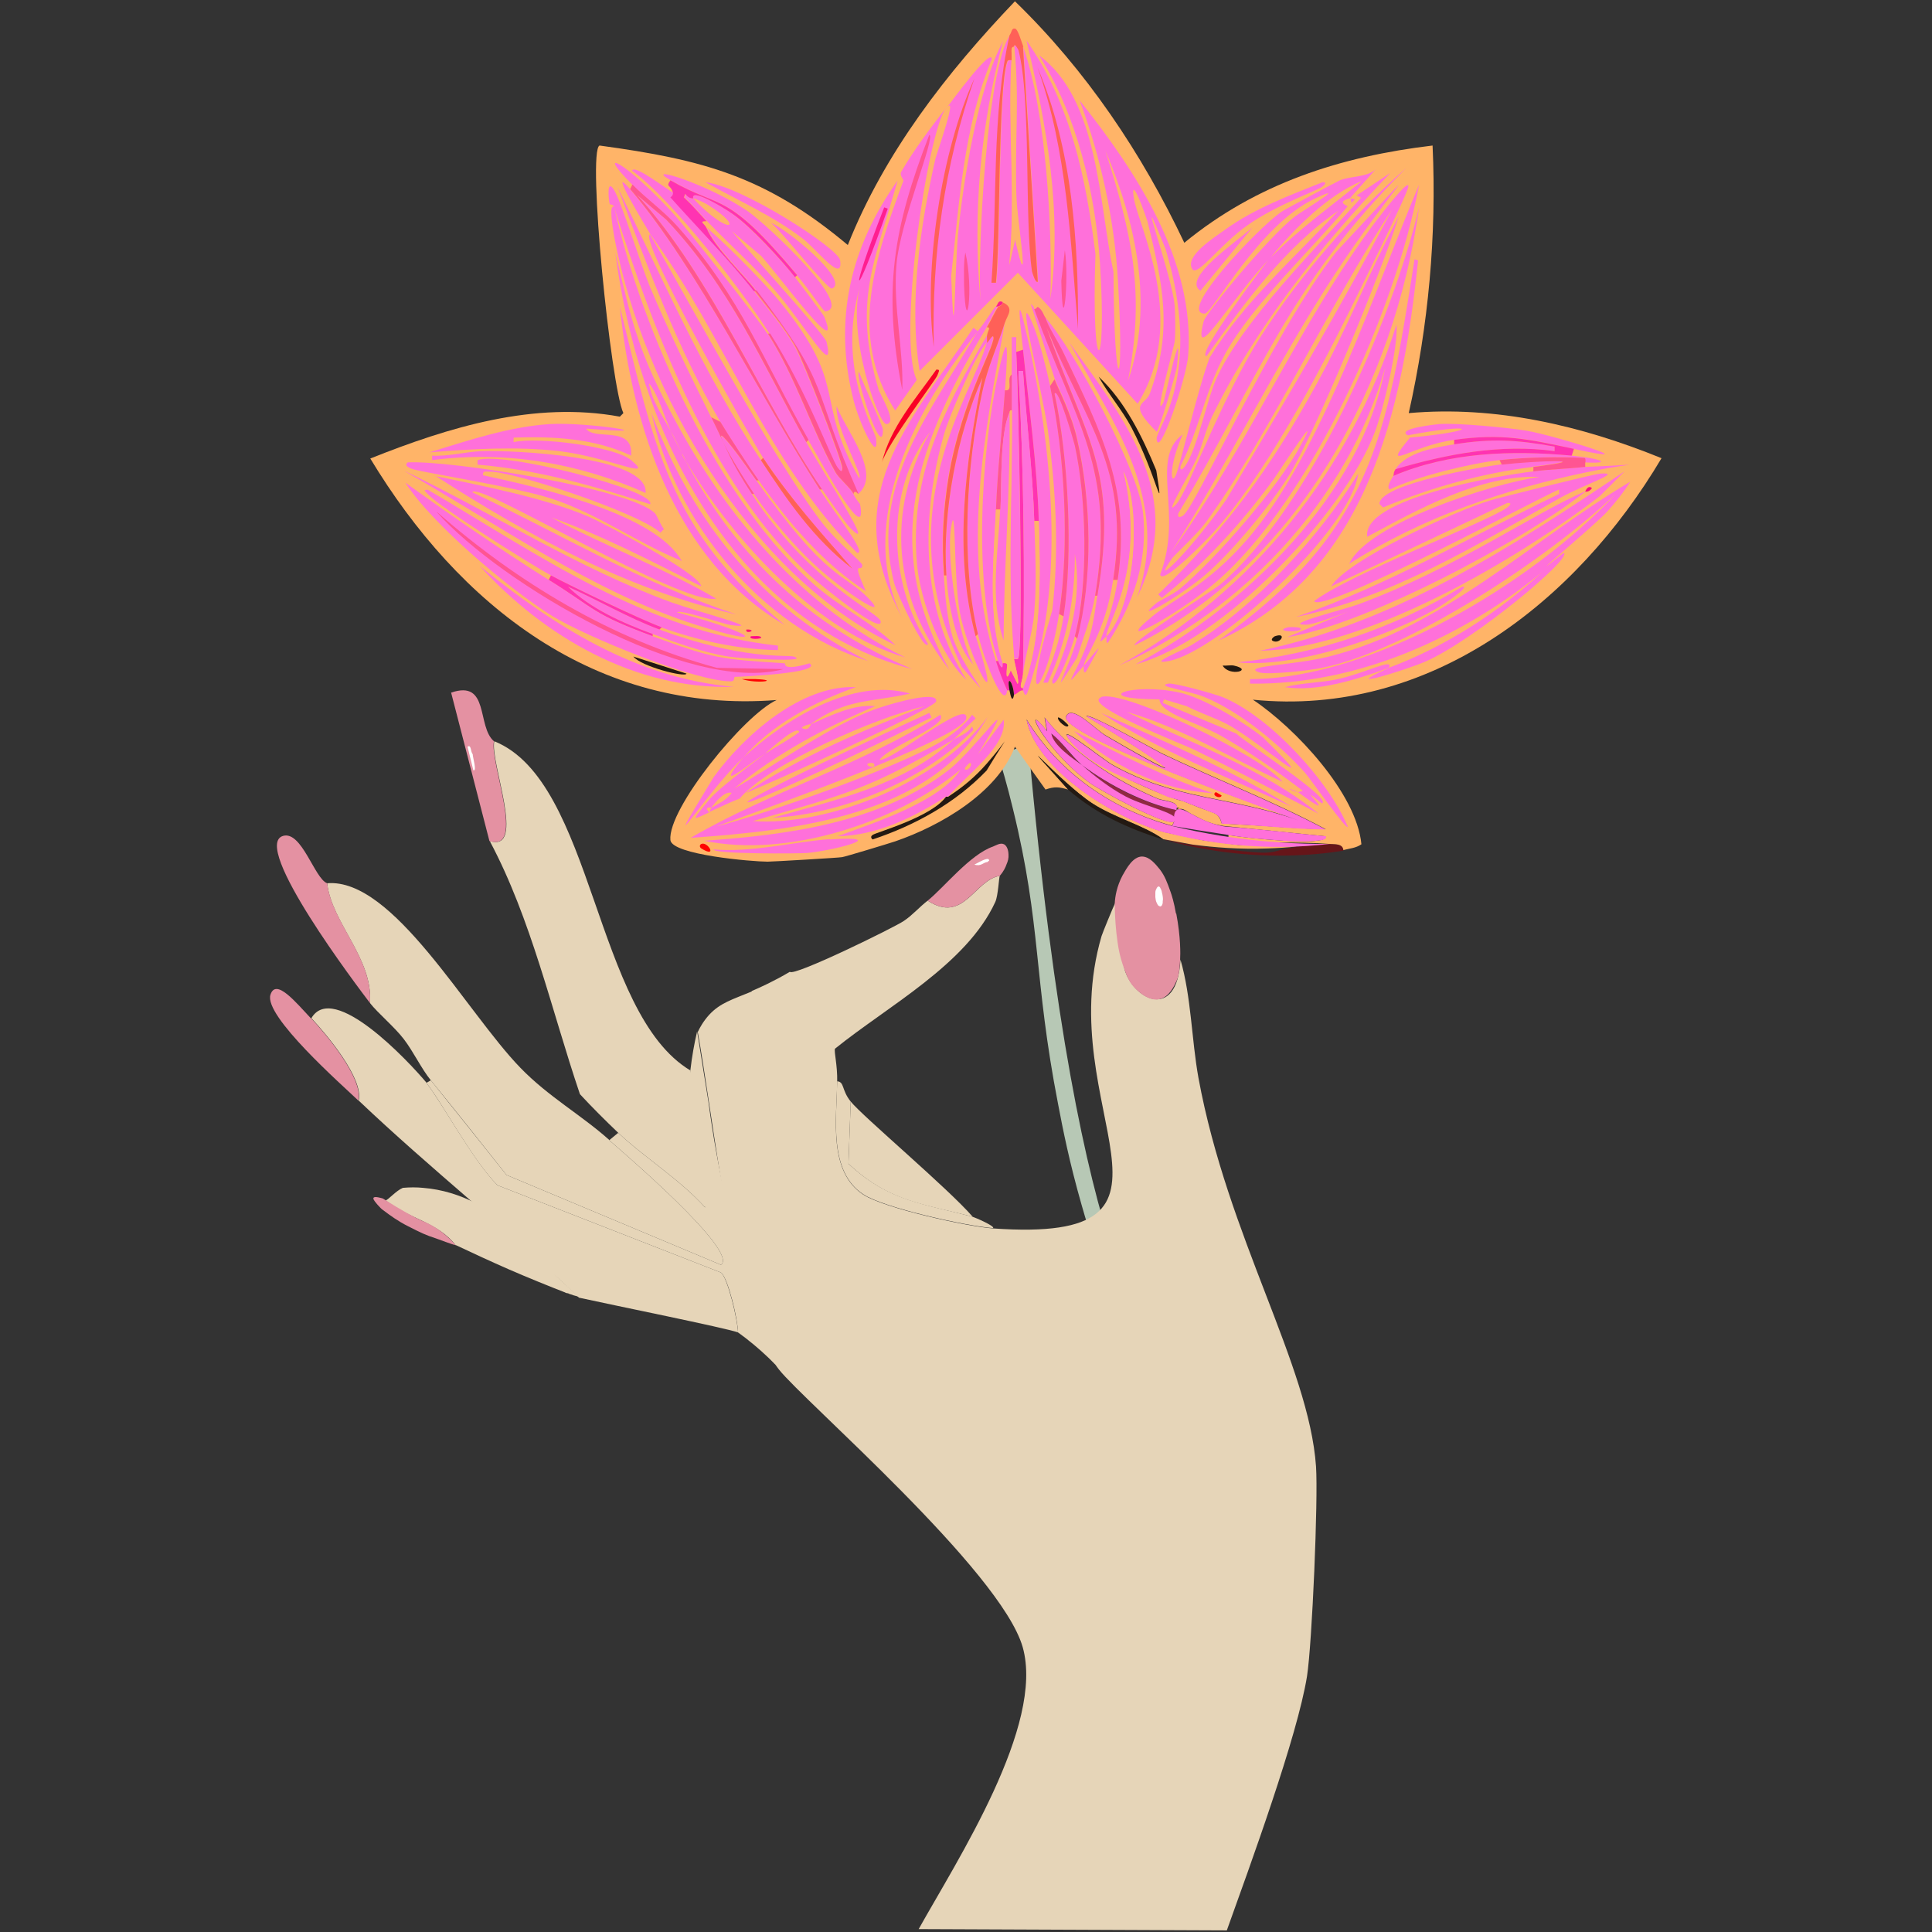 <?xml version="1.0" encoding="UTF-8"?>
<svg id="Layer_1" xmlns="http://www.w3.org/2000/svg" viewBox="0 0 60 60"><rect x="0" y="0" width="60" height="60" fill="#333333" stroke="none"/>
  <defs>
    <style>
      .cls-1 {
        fill: #231912;
      }

      .cls-2 {
        fill: #e6d5b8;
      }

      .cls-3 {
        fill: #ff33b2;
      }

      .cls-4 {
        fill: #ff1e90;
      }

      .cls-5 {
        fill: #fff;
      }

      .cls-6 {
        fill: red;
      }

      .cls-7 {
        fill: #f90025;
      }

      .cls-8 {
        fill: #661519;
      }

      .cls-9 {
        fill: #ff6058;
      }

      .cls-10 {
        fill: #ffb468;
      }

      .cls-11 {
        fill: #ff70da;
      }

      .cls-12 {
        fill: #902941;
      }

      .cls-13 {
        fill: #ff5592;
      }

      .cls-14 {
        fill: #ff1474;
      }

      .cls-15 {
        fill: #ff0889;
      }

      .cls-16 {
        fill: #b7c8b5;
      }

      .cls-17 {
        fill: #e491a2;
      }
    </style>
  </defs>
  <path class="cls-16" d="M31,23.43c.31-.1.63-.2.94-.3.79,8.83,1.81,13.31,2.63,15.78.37,1.11.93,2.48,1.29,4.58.18,1.05.36,2.54.9,5.68,0,0,0,.04,0,.04-.25.03-.49.05-.74.08-.06-.99-.17-2.31-.38-3.84-.2-1.43-.34-2.46-.68-3.8-.47-1.83-.77-2.12-1.37-4.23-.38-1.33-.58-2.34-.73-3.13-.77-3.96-.51-5.53-1.4-9.16-.18-.75-.36-1.35-.47-1.71Z"/>
  <path class="cls-8" d="M41.72,26.42c-.52.08-1.1.14-1.73.15-1.55.03-2.87-.22-3.88-.5.28.06.52.1.69.13.15.03.24.04.37.06.29.05.51.07.65.09,1.29.15,1.44.14,1.62.12.25-.03.21-.06.59-.13.53-.1.97-.13,1.27-.13.14.01.42-.02.42.21Z"/>
  <path class="cls-12" d="M36.54,25.16c-.03.09.01.16-.07.35.25-.23-.9-.45-1.51-.77-.5-.27-.94-.61-1.37-.98.85.63,1.91,1.19,2.94,1.4Z"/>
  <path class="cls-12" d="M33.59,23.76c-.28-.21-.88-.61-.95-.98.35.28.61.69.95.98Z"/>
  <g>
    <path class="cls-10" d="M41.72,26.42c0-.23-.28-.2-.42-.21-1.04-.08-2.12-.02-3.16-.07-.1-.09.06-.13,0-.21.27.06,3.16.39,3.02.04l-3.16-.32c-.11-.02-.23-.04-.36-.08-.18-.06-.34-.13-.46-.2-.1-.05-.18-.09-.23-.12-.13-.08-.19-.13-.28-.13-.07,0-.12.03-.13.02,0,0,.06-.03.1-.07.05-.06.06-.14.05-.21.15.06.28.11.38.15.12.05.24.1.37.14.24.09.3.1.37.17.08.08.11.18.13.25.53.04,1.07.06,1.62.1.54.04,1.08.07,1.61.08-1.63-.87-3.4-1.55-5.08-2.35-.26-.13-2.29-1.27-2.35-1.16,2.57,1.56,3.62,2.36.6.6-.32-.18-1.05-.98-1.23-.6-.26.58,6.67,3.02,7.22,3.23-2.07-.74-3.82-.62-5.78-1.72-.29-.16-1.82-1.4-1.33-.77.53.68,2.59,1.64,3.47,1.89.05.28-.14.2-.14.21.01-.21-.43-.21-.6-.28-1.24-.53-2.68-1.44-3.51-2.52l.07.42c-.84-1.06-.11.56,1.33,1.61.31.23,2.42,1.39,2.63,1.19-.02.05-.05.09-.07.14-1.85-.49-3.52-1.65-4.52-3.3.32,1.59,2.79,3.09,4.31,3.51.4.08.79.17,1.19.25.36.05.71.09,1.07.14.61.02,1.21.03,1.82.05-.29.03-.59.05-.91.06-.86.03-1.63-.03-2.32-.12l-.92-.17c-.59-.43-1.52-.67-2.21-1.12-.99-.65-2.78-2.7-.74-.42-.28-.08-.41-.1-.7,0l-.95-1.33c-.55,1.44-2.32,2.46-3.72,2.94-.21.07-1.56.48-1.65.49-.11.02-2.16.14-2.31.14-.47,0-2.97-.21-3.02-.67-.09-.97,2.29-3.89,3.3-4.35-5.62.44-9.88-2.96-12.62-7.5,2.43-.97,5.09-1.79,7.75-1.3l.11-.11c-.39-.83-1.13-8.15-.74-8.31,3.23.44,5.17.96,7.71,3.09,1.14-2.87,3.07-5.35,5.19-7.57,2.21,2.14,3.95,4.73,5.26,7.5,2.24-1.84,4.85-2.68,7.71-3.02.13,2.79-.13,5.59-.74,8.31,2.7-.24,5.37.39,7.85,1.4-2.65,4.47-7.21,8.05-12.69,7.5,1.32.88,3.22,2.91,3.37,4.49-.17.12-.37.13-.56.18Z"/>
    <g>
      <path class="cls-11" d="M23.63,14.29c.81,1.23,1.65,2.45,2.84,3.37-.99-1.12-1.94-2.19-2.77-3.44-.27-.4-3.92-6.86-3.51-6.94,1.4,2.43,3.85,7.01,5.33,8.94.48.63,1.26,1.24,1.26,1.33,0,.27-.37-.26.11.81-1.34-.87-2.41-2.14-3.33-3.44-.28-.39-.96-1.42-1.19-1.82-1.34-2.29-2.26-4.82-3.19-7.29,1.41,2.87,2.68,5.81,4.45,8.48Z"/>
      <path class="cls-11" d="M43.13,20.74c1.74-.65,3.41-1.72,4.77-2.98-2.48,2.03-5.74,3.52-9.08,3.47v-.14c3.76,0,8.75-2.95,11.36-5.75-2.07,1.97-6.4,4.85-9.12,5.4-.37.08-1.7.23-1.96.14-.57-.2,1.05-.21,2.17-.49,3.56-.89,6.28-3.61,9.36-5.43-.2.32-.45.63-.7.91-.39.44-2.98,2.58-1.37,1.3.33.12-2.78,2.71-4.28,3.37-.54.24-2.86.97-1.16.21Z"/>
      <path class="cls-11" d="M13.5,14.78c1.49.31,3.4.68,4.77,1.26.44.19,3.46,1.77,3.51,2.17-1.51-.76-3.11-1.6-4.66-2.14,1.66.88,3.51,1.58,5.12,2.52-1.09.23-7.44-3.69-7.57-3.3,2.72,1.29,5.32,2.85,8.2,3.79-3.36-.75-6.49-2.46-9.36-4.31Z"/>
      <path class="cls-11" d="M49.68,14.71c.77-.06-.42.3-1.26.77-2.6,1.46-5.19,3.07-8.17,3.68,2.85-.98,5.46-2.52,8.17-3.82v-.14c-.7.3-7.35,3.88-7.61,3.47,1.13-.86,5.39-2.46,6-2.91.12-.09.14-.15,0-.14l-5.47,2.59c.53-.84,3.81-2.32,4.91-2.66.32-.1,3.26-.83,3.44-.84Z"/>
      <path class="cls-11" d="M21.32,14.36c-.05-.09-.09-.19-.14-.28-.02-.03-.22-.46-.35-.7-.23-.48-.35-1.03-.67-1.47.09.55.42,1,.67,1.47.11.25.23.46.35.7,0,.01,0,.05.14.28,1.6,2.99,3.88,5.11,7.01,6.42-5.67-1.5-8.53-7.53-9.22-12.94.53,2.27.75,3.17,1.86,5.22,1.65,3.07,3.98,5.81,7.15,7.36-2.77-.81-5.35-3.65-6.8-6.07Z"/>
      <path class="cls-11" d="M25.18,22.49s-.17.02-.28.11c.21.13.27-.1.28-.11.61-.26,1.32-.63,2-.56-1.56.67-3.08,1.48-4.38,2.56,1.23-.7,3.06-2.01,4.45-2.49.65-.22,1.91-.55,1.82-.21-.2.29-5.19,2.56-5.92,2.84,1.71-1.14,3.66-1.95,5.57-2.7-1.46.34-4.84,1.78-5.75,2.87-.32.12-.63.28-.95.42,0-.03.06-.14.07-.14.23-.13.46-.24.63-.46-.24-.05-.49.29-.63.46-.01.01-.1-.03-.14.04l.07.11c-.47.21-.62.36,0-.39.33-.39,1.29-1.08,1.75-1.44.34-.22.72-.42,1.05-.67-.08-.22-.94.58-1.05.67-.62.4-1.62,1.26-.7.14,1.27-1.17,3.41-2.52,5.19-2-1.24.28-1.95.14-3.09.95Z"/>
      <path class="cls-11" d="M43.37,10.08c.06.68-.41,2.64-.67,3.33-.94,2.52-4.72,6.49-7.43,7.22,3.46-1.83,7.01-5.29,7.75-9.22-1.17,4.11-4.41,7.54-8.27,9.26,4.18-2.31,7.18-6.05,8.62-10.59Z"/>
      <path class="cls-11" d="M43.44,6.72c-.56,1.81-2.56,6.64-3.4,8.03-.56.92-1.81,2.43-2.63,3.12-.84.71-2.34,1.54-1.47.84.07-.05.49-.25.7-.42,1.14-.95,3.06-3.17,3.75-4.45.74-1.37-.66.8-.84,1.05-1,1.37-2.15,2.62-3.47,3.68l-.11-.11c2.18-2.14,3.44-3.85,4.91-6.52.93-1.69,1.66-3.52,2.56-5.22Z"/>
      <path class="cls-11" d="M37.94,25.58s-.02-.15-.11-.24c-.08-.08-.17-.1-.2-.11-.31-.12-.62-.24-.93-.36-.14-.04-.29-.08-.43-.12-.19-.08-.64-.28-1.25-.55-.57-.25-1.34-.61-1.8-1.21-.08-.1-.1-.15-.09-.17.07-.08,1.18.81,1.42.94,1.96,1.1,3.72.98,5.78,1.72-.55-.2-7.48-2.65-7.22-3.23.17-.39.91.41,1.23.6,3.02,1.77,1.97.96-.6-.6.06-.12,2.09,1.03,2.35,1.16,1.68.8,3.45,1.48,5.08,2.35-1.07-.01-2.15-.14-3.23-.18Z"/>
      <path class="cls-11" d="M44.07,5.74c-.71,3.86-3.35,9.8-6.31,12.34-1.17,1.01-3.35,2.19-1.96,1.05.6-.49,1.68-.94,2.91-2.35,2.31-2.64,3.97-7.75,5.36-11.04Z"/>
      <path class="cls-11" d="M19.57,5.88c2.09,2.44,4.05,6.47,5.89,9.33.5.78,1.48,1.99,1.16,1.96-2.81-2.81-4.1-6.72-6.42-9.89-.14-.24-1.38-2.28-.63-1.4Z"/>
      <path class="cls-11" d="M22.09,12.96c.51,1.02.57,1.31,1.26,2.38,1.83,2.82,3.96,3.68,4,3.96.06.44-1.94-1.19-2.21-1.44-3.02-2.76-4.86-7.58-6.07-11.43-.03-.11-.13-.05-.14-.11-.04-.21-.08-.78.14-.42.23.37.85,2.38,1.12,3.02.57,1.36,1.24,2.72,1.89,4.03Z"/>
      <path class="cls-11" d="M30.65,10.15c-2.12,3.52-3.36,6.77-1.16,10.66-1.75-2.21-2-4.94-.6-7.4-1.42,1.81-1.3,4.71-.07,6.59-.11.28-.96-1.55-1.05-1.89-.79-3.05,1.16-5.35,2.59-7.82.25-.3.44-.64.56-.77h.07c-.13.18-.23.44-.35.63Z"/>
      <path class="cls-11" d="M19.08,6.44c.84,3.83,3.27,9.21,6.28,11.78.78.67,1.72,1.11,2.45,1.82-4.51-2.14-7.82-7.88-8.73-12.66-.06-.34-.18-1.07,0-.95Z"/>
      <path class="cls-11" d="M44.07,6.44c-.75,5.46-3.74,11.09-8.83,13.6-.15-.07,2.43-1.7,2.66-1.89,2.77-2.37,5.32-8.13,6.17-11.71Z"/>
      <path class="cls-11" d="M12.66,14.36c1.33-.07,6.91.81,7.68,1.58.06.06.18.38.28.49l-.11.11c-.73-.64-4.68-1.94-5.33-1.89-.1,0-.19-.04-.18.11,1.71.37,5.34,1.18,6.17,2.66-1.38-.56-2.6-1.46-4.03-1.93-1.13-.37-3.97-.81-4.28-.91-.08-.02-.33-.1-.21-.21Z"/>
      <path class="cls-11" d="M34.36,19.76c.88-.91,1.11-3.94.53-5.12.73,3.01-.53,4.75-.53,5.12-.49.51.12-.24.35-1.75.42-2.8-.52-4.59-1.68-7.05-.17-.35-.49-.82-.56-1.09.92,1.04,2.85,4.67,3.02,6,.18,1.5-.28,2.88-1.09,4.1-.06-.01-.03-.13-.04-.21Z"/>
      <path class="cls-11" d="M25.04,13.73c.63,1.13,2.26,3.59,1.33,2.63-.08-.08-.7-.95-.84-1.16-1.88-2.75-3.38-6.56-5.75-9.15l.91.77c2,2.12,2.95,4.42,4.35,6.91Z"/>
      <path class="cls-11" d="M47.61,14.64c.53-.07,1.08-.08,1.61-.14,2.05-.08,1.54-.14.18.14-2.65.54-5.22,1.42-7.5,2.87.56-1.24,4.41-2.49,5.92-2.7-1.85-.07-3.72.98-5.36,1.86-.17-1.19,4.09-1.9,5.15-2.03Z"/>
      <path class="cls-11" d="M23.84,10.36c.9,1.41,1.34,2.94,2.1,4.31.1.17.47.49.56.67.12.23.21.3.21.32.24,1.31-1.04-.99-1.61-2-1.41-2.47-2.07-4.39-4.07-6.63-.43-.48-.96-.85-1.4-1.3-1.21-1.22-.17-.68,1.26.88.45.49,2.61,3.23,2.94,3.75Z"/>
      <path class="cls-11" d="M17.08,13.17c1.18-.07,3.84.36,1.12.14.25.39,1.48-.12,1.4.84-1.14-.54-2.41-.6-3.65-.56v.14c.76-.17,3.13.13,3.65.56.79.66-.71-.1-2.24-.28-1.32-.15-2.71-.07-4.03.04,1.21-.37,2.48-.8,3.75-.88Z"/>
      <path class="cls-11" d="M31.77,21.44s0-.05,0-.07c.59-1.45.54-3.59.49-5.19-.05-1.72-.31-3.6-.49-5.33-.02-.23-.23-1.86,0-.95.79,3.2,1.31,7.47.42,10.66-.31,1.12-.32,1.15-.42.88Z"/>
      <path class="cls-11" d="M21.53,6.16c1.1,1.17,1.63.95.46.21-.15-.09-.29-.15-.46-.21-.09-.32.86.23,1.23.49.53.38,1.5,1.42,1.93,1.96.14.18.88,1.16.91,1.23.58,1.45-1.36-1.23-1.96-1.89l-.91-.77c.36.44,2.89,3.22,2.94,3.44.28,1.18-.65-.5-1.61-1.61-.66-.76-1.41-1.42-2.1-2.14-.23-.24-.45-.5-.7-.74l.04-.11c.13.17.21.13.25.14Z"/>
      <path class="cls-11" d="M30.3,19.76c.96,2.97-.25.57-.49-.74-.21-1.14-.11-3.7-.28-2.59-.13.87.21,3.33.7,4.21-.57-.58-.79-1.97-.84-2.77-.13-1.95.33-4.35,1.12-6.14-.52,2.62-.91,5.41-.21,8.03Z"/>
      <path class="cls-11" d="M30.93,20.53c.1.31.21.61.35.91-.09.65-.71-.9-.91-1.75-.54-2.25-.36-5.28.14-7.54.16-.74.48-1.42.7-2.14-.63,3.45-1.38,7.09-.28,10.52Z"/>
      <path class="cls-11" d="M33.38,19.76c-.08.31-.4,1.16-.56,1.37-.09.12-.15.15-.14,0,.55-1.2.93-2.59.7-3.93.01,1.39-.26,2.74-.84,4h-.14c.3-.66.52-1.35.63-2.07.3-1.94.15-4.96-.28-6.91.1-.26.6,1.48.63,1.61.36,1.64.43,4.3,0,5.92Z"/>
      <path class="cls-11" d="M50.45,14.64l-.77.77c-2.58,1.98-7.27,4.74-10.55,4.8,4.21-.87,7.82-3.22,11.32-5.57Z"/>
      <path class="cls-11" d="M20.55,19.48c-.58-.21-2.82-1.28-3.44-1.61-.68-.37-3.44-2.11-3.82-2.52-.09-.1-.17-.14,0-.14,3.41,2.01,6.8,4.41,10.87,4.84v.14c-1.24-.02-2.45-.29-3.61-.7Z"/>
      <path class="cls-11" d="M20.9,5.95c.03.07,0,.13-.07.18.82.91,1.85,1.96,2.59,2.91.42.54.92,1.13,1.26,1.72.29.51,1.48,3.58,1.47,3.79,0,.16-.06.1-.14,0-.21-.28-.96-2.36-2.1-4.17-.86-1.35-3.01-4.16-4.28-5.08.06-.22,1.14.63,1.26.67Z"/>
      <path class="cls-11" d="M32.61,11.98c.46,2.13.61,4.94.28,7.08-.36,2.35-1.28,3.47-.21-.11.22-1.87.11-3.75-.14-5.61-.17-1.22-1.11-4.89-.42-3.16.16.41.39,1.32.49,1.79Z"/>
      <path class="cls-11" d="M40.32,24.6l.14-.04c-.81-.62-1.66-1.21-2.56-1.72-.7-.39-1.9-.7-1.89-1.12-2.27-.01-.86-.54.63-.21.72.16,2.01.92,2.59,1.4,2.12,2.09-.19.07-1.12-.42-.41-.21-.85-.35-1.26-.56l-.7-.21-.04.11,2.28.95c.33.31,3.03,2.05,2.66,2.17-1.05-.86.8.79-.74-.35Z"/>
      <path class="cls-11" d="M34.19,21.65c.67-.27,5.02,1.85,5.64,2.63-1.54-.7-3.19-1.71-4.84-2.17,2,.97,4.2,1.74,5.96,3.16-1.29-.67-2.58-1.36-3.89-2-.28-.14-3.46-1.37-2.87-1.61Z"/>
      <path class="cls-11" d="M26.65,15.34c-1.5-3.39-.79-3.23-3.16-6.31-.44-.57-1.28-1.35-1.54-1.96.63.54,1.83,1.75,2.31,2.35,2.12,2.62,1.01,2.92,2.42,5.43.15-.06-.73-1.52-.7-2.24.29.76,1.42,2.1.67,2.73Z"/>
      <path class="cls-11" d="M32.12,9.59c1.25,3.48,2.55,4.96,1.89,8.9-.11.67-.36,1.29-.56,1.93-.99,1.58-.26.39,0-.6.5-1.92.44-4.28,0-6.21-.18-.81-.62-1.63-.7-1.86-.25-.76-.5-1.59-.74-2.31.11.08.1.14.11.14Z"/>
      <path class="cls-11" d="M31.21,12.12c-.09,1.24-.23,2.47-.28,3.72-.07,1.57-.26,3.23.21,4.77.01.25-.09.08-.14-.07-.79-2.36-.53-6.49,0-8.94.39-1.79.26-.22.21.53Z"/>
      <path class="cls-11" d="M12.59,14.64c2.78,1.33,5.37,3.02,8.27,4.07.81.29,3,.86,1.82.7-.16-.02-1.62-.51-1.65-.39,2.49.66,2.88,1.11.6.39-3.21-1.02-6.15-3.12-9.05-4.77Z"/>
      <path class="cls-11" d="M34.57,18.01c-.26,1.68-.88,2.36-.91,2.66-.86,1.02-.1.11.21-1.02.1-.37.15-.78.21-1.16.67-3.92-.37-4.87-1.58-8.34,1.22,3.02,2.61,4.4,2.07,7.85Z"/>
      <path class="cls-11" d="M43.93,8.05l.11.04c-.49,4.66-1.55,9.68-6.21,11.81,4.77-3.38,5.23-6.29,6.1-11.85Z"/>
      <path class="cls-11" d="M30.65,10.64c-.35.34-1.18,2.31-1.33,2.84-.72,2.5-.75,5.42.7,7.64-.78-.69-1.44-2.47-1.54-3.58-.25-2.74.84-4.84,2.17-7.12,0,.07.01.15,0,.21Z"/>
      <path class="cls-11" d="M29.31,17.87c.04.61.1,1.35.28,1.93.31.97,1.57,2.41.28.91-2.38-4.89.38-8.51.77-10.06.07-.07.1-.15.18-.21.21.09-.96,1.9-1.37,4.38-.17,1.04-.22,2-.14,3.05Z"/>
      <path class="cls-11" d="M49.23,15.27c-1.89,1.51-6.8,4.13-9.26,4.52,3.54-1.49,1.06-.4.6-.39-.81.02,1.14-.46,1.61-.63,3.05-1.13,5.5-2.86,7.05-3.51Z"/>
      <path class="cls-13" d="M25.11,13.66l-.07.07c-1.39-2.49-2.35-4.79-4.35-6.91l-.91-.77c2.37,2.6,3.87,6.4,5.75,9.15h-.07c-1.84-2.85-3.8-6.88-5.89-9.33l.07-.14c.44.45.97.82,1.4,1.3,1.99,2.24,2.65,4.15,4.07,6.63Z"/>
      <path class="cls-11" d="M20.23,12.82c1.29,3.42,3.44,6.08,6.73,7.71-3.35-1.07-5.98-4.32-6.73-7.71Z"/>
      <path class="cls-9" d="M31.21,10.01c-.22.71-.54,1.39-.7,2.14-.5,2.26-.68,5.29-.14,7.54l-.07.07c-.7-2.62-.31-5.41.21-8.03-.79,1.78-1.25,4.18-1.12,6.14h-.07c-.08-1.05-.03-2.01.14-3.05.41-2.48,1.58-4.29,1.37-4.38-.08.06-.1.14-.18.21.01-.06,0-.14,0-.21.02-.18.14-.27,0-.28.12-.19.23-.45.35-.63,0,0,.13-.03.14-.14.38.17.14.4.07.63Z"/>
      <path class="cls-11" d="M36.54,25.09s0,.05,0,.07c-1.03-.22-2.1-.78-2.94-1.4-.33-.29-.6-.7-.95-.98.06.37.66.77.95.98.43.37.86.71,1.37.98.61.32,1.76.54,1.51.77-.21.2-2.32-.97-2.63-1.19-1.44-1.05-2.17-2.68-1.33-1.61l-.07-.42c.83,1.08,2.27,2,3.51,2.52.17.07.61.07.6.28Z"/>
      <path class="cls-11" d="M19.25,9.52c1.07,4.31,1.49,6.93,5.12,9.89-3.41-2-4.74-6.15-5.12-9.89Z"/>
      <path class="cls-11" d="M30.37,10.29c-1.9,2.35-3.83,5.91-2.35,8.9-2.03-3.77.18-6,2.21-9.01l.14.11Z"/>
      <path class="cls-13" d="M32.47,9.87c.07.26.39.73.56,1.09,1.17,2.46,2.1,4.24,1.68,7.05h-.14c.54-3.45-.85-4.84-2.07-7.85,1.21,3.48,2.25,4.42,1.58,8.34h-.07c.66-3.95-.64-5.43-1.89-8.9.05.01.1-.08.11-.07.16.1.18.28.25.35Z"/>
      <path class="cls-3" d="M32.26,16.18h-.14c-.05-1.56-.25-3.1-.35-4.66h-.14c.17,3.15.2,6.29.14,9.43-.03.25-.14.41,0,.42,0,.02,0,.05,0,.07-.12,0-.12.07-.28.14-.02-.39-.24-.67-.14-.14h-.07c-.14-.3-.25-.6-.35-.91h.07c.05.15.15.32.14.07,0,0,.12-.03.14.04,0,.03-.09.69.11.18l.21.42c.08-.02-.1-.7-.11-.77.05,0,.13.02.14-.04.16-.65,0-8.15-.07-9.5l.21-.07c.18,1.73.44,3.6.49,5.33Z"/>
      <path class="cls-11" d="M31.56,10.92c.06,1.35.23,8.85.07,9.5-.01.05-.09.04-.14.04-.23-2.56-.05-5.15-.07-7.71,0-.37,0-.75,0-1.12v-1.16h.14c0,.15,0,.31,0,.46Z"/>
      <path class="cls-11" d="M48.88,13.94c-1.41-.31-2.21-.49-3.72-.28-1.38.19-2.3,1.06-1.37-.07,2.31-.22,2-.47-.07-.07-.38-.21.88-.34.98-.35.56-.04,2.14.11,2.73.21.82.14,3.97,1.11,1.44.56Z"/>
      <path class="cls-11" d="M42.18,14.71c-.24,1.77-4.36,5.54-5.89,5.82-.71.13.46-.34.7-.49,1.99-1.2,3.98-3.36,5.19-5.33Z"/>
      <path class="cls-11" d="M33.21,10.64c1.79,2.49,3.64,4.77,2.1,7.92,1.06-2.99-.72-5.42-2.1-7.92Z"/>
      <path class="cls-11" d="M14.9,17.58c2.33,1.87,4.83,3.48,7.89,3.75-3.07.09-5.88-1.55-7.89-3.75Z"/>
      <path class="cls-13" d="M33.45,19.83l-.07-.07c.43-1.62.36-4.28,0-5.92-.03-.13-.53-1.87-.63-1.61.43,1.94.58,4.97.28,6.91l-.14-.07c.33-2.14.18-4.95-.28-7.08l.14-.21c.08.23.52,1.05.7,1.86.44,1.93.5,4.29,0,6.21Z"/>
      <path class="cls-11" d="M24.76,8.54c-2.23-2.66-2.31-2.01-3.93-2.94-.93-.53,1.21.13,2.42.98.58.41,3.32,2.97,2.38,3.09-.07,0-.43-.59-.88-1.12Z"/>
      <path class="cls-11" d="M23.07,23.54c-1.12,1.03-2.84,3.78-.91.6.94-1.3,2.73-2.88,4.42-2.8-1.24.43-2.67,1.19-3.51,2.21Z"/>
      <path class="cls-11" d="M14.97,14.01c.96-.03,5.18.15,5.08,1.3-2.08-.93-4.35-1.32-6.63-1.02v-.14c.51.03,1.04-.12,1.54-.14Z"/>
      <path class="cls-11" d="M36.29,21.23c.17-.03,1.43.32,1.68.42,1.44.59,3.28,2.57,3.89,4.03-.05.1-1.17-1.5-1.33-1.68-.79-.88-2.02-1.9-3.12-2.35-.5-.21-1.57-.34-1.12-.42Z"/>
      <path class="cls-11" d="M48.81,14.15c.94.09,1.28.26.42.21,0,0,.02-.14-.04-.14-.82-.04-1.81-.02-2.63.07-.89.1-2.58.51-3.4.91-.13-.07.09-.37.11-.42,1.74-.74,3.66-.8,5.54-.63Z"/>
      <path class="cls-11" d="M23.49,14.92c2.19,3.12,2.72,2.88,3.47,3.65.74.76-.74-.17-1.68-1.05-.61-.56-1.4-1.49-1.86-2.17-1.04-1.56-1.69-2.94.07-.42Z"/>
      <path class="cls-13" d="M26.65,15.34s-.12-.15-.14,0c-.09-.18-.46-.49-.56-.67-.76-1.37-1.21-2.9-2.1-4.31h.07c1.15,1.81,1.89,3.89,2.1,4.17.08.1.14.16.14,0,0-.2-1.18-3.28-1.47-3.79-.34-.59-.84-1.18-1.26-1.72h.07c2.37,3.08,1.65,2.92,3.16,6.31Z"/>
      <path class="cls-11" d="M47.61,14.5c-1.61.2-3.17.64-4.66,1.26l-.11-.11c0-.62,3.22-1.16,3.79-1.23,1.02-.12,3.08-.19.98.07Z"/>
      <path class="cls-3" d="M24.76,8.54l-.07.07c-.42-.54-1.39-1.59-1.93-1.96-.37-.26-1.32-.81-1.23-.49-.03-.01-.12.03-.25-.14l-.04.11c.25.23.47.49.7.74-.26,0-.06.07,0,.21.26.62,1.11,1.4,1.54,1.96h-.07c-.74-.95-1.78-2-2.59-2.91.06-.04.1-.1.07-.18-.08-.22-.22-.14-.07-.35,1.62.93,1.7.28,3.93,2.94Z"/>
      <path class="cls-11" d="M45.41,18.22c.28-.03-.51.51-.84.7-1.51.87-4.37,1.84-6.14,1.65,2.49-.26,4.84-1.05,6.98-2.35Z"/>
      <path class="cls-11" d="M43.34,14.57c.33-.52,1.24-.68,1.82-.77,1.17-.19,1.96-.14,3.12.07v.14c-1.69-.23-3.34.09-4.94.56Z"/>
      <path class="cls-11" d="M41.06,5.66c.14-.01.12.05,0,.14-.17.13-1.4.55-2.31,1.19-.86.6-1.56,1.61-1.72,1.37-.26-.4.69-.99,1.02-1.23.92-.66,1.97-1.05,3.02-1.47Z"/>
      <path class="cls-11" d="M36.4,25.65c-.16.31-.2.19-.21.21-1.52-.42-4-1.92-4.31-3.51,1,1.65,2.67,2.8,4.52,3.3Z"/>
      <path class="cls-11" d="M14.83,14.29c.79-.29,5.59.95,5.36,1.37-1.74-.57-3.53-1.08-5.36-1.23v-.14Z"/>
      <path class="cls-11" d="M20.48,19.55c2.59.96,3.97.78,4.17.84.57.19-1.69.06-2.03,0-.76-.12-1.63-.43-2.35-.7-.92-.34-1.93-.78-2.63-1.47.96.43,1.85.96,2.84,1.33Z"/>
      <path class="cls-11" d="M29.59,22.98c.22-.13.45-.19.6-.42l.04.11c-1.54,1.57-4.05,2.61-6.24,2.73,1.96-.56,4.07-1.01,5.61-2.42Z"/>
      <path class="cls-11" d="M28.86,22.14l.07.14c-7.45,3.69-7.77,3.38-.07-.14Z"/>
      <path class="cls-11" d="M21.92,5.66c1.16.14,4.12,2.06,4.17,2.42.11.76-.73-.34-1.16-.67-.94-.72-1.99-1.17-3.02-1.75Z"/>
      <path class="cls-3" d="M48.88,13.94l-.07.21c-1.88-.17-3.8-.11-5.54.63.03-.08-.01-.08.07-.21,1.6-.47,3.26-.79,4.94-.56v-.14c-1.16-.21-1.95-.26-3.12-.07v-.14c1.5-.21,2.31-.02,3.72.28Z"/>
      <path class="cls-11" d="M34.19,22.14c2.01.9,4.03,1.77,5.92,2.91-1.99-.92-4.11-1.73-5.92-2.91Z"/>
      <path class="cls-11" d="M33.35,22.7c1.41.71,2.81,1.44,4.31,1.93-1.62-.09-3.14-.85-4.31-1.93Z"/>
      <path class="cls-3" d="M20.55,19.48l-.07.07c-.99-.37-1.88-.9-2.84-1.33.7.69,1.71,1.13,2.63,1.47v.07c-1.89-.7-1.75-.83-3.23-1.75l.07-.14c.61.33,2.85,1.4,3.44,1.61Z"/>
      <path class="cls-11" d="M38.15,25.93c-.66-.1-1.29-.2-1.75-.28.02-.05.05-.09.07-.14-.03-.22.02-.31.07-.35.2-.16.61.34,1.45.5.12.02.04,0,.91.08.32.03.52.05.81.08.35.04.84.09,1.47.15,0,.01,0,.03,0,.05-.01.03-.05.04-.09.06,0,0-.04.01-.09.02-.04,0-.07.01-.1.01-.08,0-.2.02-.34.02-.06,0-.15,0-.31,0-.14,0-.32-.01-.54-.03-.23-.02-.47-.04-.72-.06-.32-.03-.58-.07-.82-.1Z"/>
      <path class="cls-11" d="M25.77,26.07c1.98-.13.08.35-.7.42-.24.02-2.91.04-2.91-.11,1.22.1,2.42-.23,3.61-.32Z"/>
      <path class="cls-11" d="M23.95,6.93c.36.09,2.47,1.78,1.89,2.03-.13.06-1.64-1.87-1.89-2.03Z"/>
      <path class="cls-1" d="M29.38,24.74s.05.01.07,0c.46-.3.83-.61,1.19-1.02.66-.75.83-1.16,0,.21-.97,1.01-2.22,1.7-3.54,2.14-.06-.05-.06-.1,0-.14.1-.08,1.83-.55,2.28-1.19Z"/>
      <path class="cls-11" d="M38.89,7.07l-1.61,1.96c-.58-.38,1.08-1.49,1.61-1.96Z"/>
      <path class="cls-9" d="M23.63,14.29l.07-.07c.83,1.25,1.78,2.31,2.77,3.44-1.19-.91-2.03-2.13-2.84-3.37Z"/>
      <path class="cls-1" d="M36.12,26.07c-1.1-.34-2.07-.79-2.94-1.54-2.05-2.28-.26-.23.74.42.68.45,1.62.69,2.21,1.12Z"/>
      <path class="cls-13" d="M49.23,14.36v.14c-.53.06-1.08.07-1.61.14v-.14c2.1-.26.04-.19-.98-.07l-.07-.14c.82-.09,1.81-.11,2.63-.07.06,0,.03.14.04.14Z"/>
      <path class="cls-1" d="M34.12,11.7c.82.76,1.37,1.89,1.79,2.91.25,1.61.02.18-.77-1.33-.29-.55-.72-1.04-1.02-1.58Z"/>
      <path class="cls-13" d="M22.37,13.1c.24.4.91,1.43,1.19,1.82h-.07c-1.76-2.52-1.11-1.14-.07.42h-.07c-.7-1.07-.75-1.36-1.26-2.38l.28.14Z"/>
      <path class="cls-13" d="M31.42,12.75c-.08,0-.06.05-.07.07-.3.64-.24,2.24-.28,3.02h-.14c.05-1.25.19-2.48.28-3.72.28.04.03-.36.21-.49,0,.37,0,.75,0,1.12Z"/>
      <path class="cls-11" d="M43.13,20.74c-.96.35-2.22.76-3.23.6.54-.14,1.11-.13,1.65-.25.83-.18,1.77-.68,1.58-.35Z"/>
      <path class="cls-11" d="M41.3,26.21c-.46.05-.96.09-1.49.09-1.4.01-2.62-.19-3.59-.44.06-.07.11-.14.17-.21.97.23,2.09.43,3.33.51.55.04,1.08.05,1.58.05Z"/>
      <path class="cls-7" d="M29.07,11.48c.14-.01.09.04.04.18-.06.15-1.55,2.12-1.72,2.7.26-1.09,1.05-1.98,1.68-2.87Z"/>
      <path class="cls-11" d="M26.68,11.55c.08.27.74,1.69.74,1.79,0,1.02-.9-1.74-.74-1.79Z"/>
      <path class="cls-1" d="M19.67,20.39l1.65.53c-.02.13-1.41-.22-1.65-.53Z"/>
      <path class="cls-1" d="M37.97,20.67c.11.01.25-.02.35,0,.63.14-.14.36-.35,0Z"/>
      <path class="cls-11" d="M33.66,20.67c.6-.71.59-.76.07.18-.06.09-.09-.02-.07-.18Z"/>
      <path class="cls-6" d="M23.04,21.09c.14,0,.28,0,.42,0,.79.03.08.16-.42,0Z"/>
      <path class="cls-1" d="M31.49,21.58s-.05.35-.14-.14c-.1-.53.12-.25.14.14Z"/>
      <path class="cls-11" d="M40.01,19.48c.06-.01.38-.01.39.04.02.14-.92.09-.39-.04Z"/>
      <path class="cls-1" d="M32.86,22.28c.09,0,.32.23.32.25-.03.13-.37-.16-.32-.25Z"/>
      <path class="cls-1" d="M39.59,19.76c.4-.14.17.27-.07.14-.07-.04.04-.13.07-.14Z"/>
      <path class="cls-6" d="M21.78,26.21c.2-.09.52.46,0,.14-.06-.04-.06-.11,0-.14Z"/>
      <path class="cls-11" d="M40.32,24.6s-.17-.02-.28-.11l.28.11Z"/>
      <path class="cls-15" d="M23.32,19.76c.07,0,.31-.03.32.04,0,.05-.42.07-.32-.04Z"/>
      <path class="cls-4" d="M31.14,9.38c-.01.11-.13.13-.14.14h-.07c.07-.07.06-.21.21-.14Z"/>
      <path class="cls-6" d="M37.76,24.6s.18.1.18.11c-.05.12-.34-.02-.18-.11Z"/>
      <path class="cls-15" d="M49.23,15.27s.08-.23.21-.11c-.1.14-.2.1-.21.11Z"/>
      <path class="cls-14" d="M23.18,19.55h.07c.26.03-.12.16-.07,0Z"/>
      <g>
        <path class="cls-11" d="M31.42,1.88c-.12,2.1.14,4.24-.07,6.35l.18-.81c.49,2.14.06-.65.04-1.23-.07-1.57.1-3.16-.07-4.73.01-.16.14.09.14.11.4,1.54.18,5.26.42,6.87,0,.03.09.36.18.32l-.46-7.29c.71,2.02.91,5.63.84,7.82.38-2.68-.12-5.42-.74-8.03,1.37,1.95,1.85,4.29,2.14,6.63-.14,4.04.37,3.83.14.28-.14-2.17-.72-4.61-1.89-6.45,1.86,1.37,1.85,4.58,2.31,6.73.02,3.95.35,3.94.14.28-.11-1.9-.53-3.84-1.19-5.61,1.75,2.2,3.59,4.98,3.37,7.92-.05.7-.92,3.27-.98,2.59-.03-.3,1.46-1.96.28-5.89-1.09-2.69.21.82.28,1.75.02.28.03.85,0,1.12-.01.14-.69,2.54-.35,1.89.05-.1.62-2.82.42-1.12-.02.2-.55,1.97-.63,2.03-.93-.92-.35-.81-.21-1.19.72-1.97.41-3.36-.07-5.33-.25-.76-.54-1.39-.42-.7.15.87,1.69,3.81.11,6.35l-3.72-4.07-3.05,3.05c-.34-2.11.02-4.51.49-6.59.05-.2.71-2.04.35-1.58.07-.09,1.4-1.92,1.4-1.51-.88,2.12-1.01,4.47-1.26,6.73.11,2.88.1-.06.21-1.26.16-1.7.63-4.59,1.4-6.03-.7,2.62-.95,5.35-.7,8.06-.1-1.56.2-7.18.91-8.24-.55,2.52-.37,5.12-.56,7.68h.14c.14-1.33.06-6.04.35-6.87.02-.05.09-.03.14-.04Z"/>
        <g>
          <path class="cls-9" d="M31.77,1.46l.46,7.29c-.08.05-.17-.29-.18-.32-.24-1.61-.02-5.34-.42-6.87,0-.01-.13-.26-.14-.11-.12,0-.06.19-.07.42-.05,0-.12-.02-.14.04-.29.83-.21,5.54-.35,6.87h-.14c.19-2.56,0-5.16.56-7.68.08-.11.06-.24.18-.21.08.01.21.46.25.56Z"/>
          <path class="cls-10" d="M31.42,1.88c.01-.23-.05-.43.07-.42.17,1.57,0,3.16.07,4.73.02.58.45,3.37-.04,1.23l-.18.81c.21-2.1-.05-4.24.07-6.35Z"/>
          <path class="cls-9" d="M30.26,2.44c-.93,2.69-1.33,5.49-1.26,8.34-.33-2.42.24-6.12,1.26-8.34Z"/>
          <path class="cls-9" d="M32.22,2.09c1.08,2.54,1.27,5.39,1.26,8.13-.24-2.76-.33-5.51-1.26-8.13Z"/>
          <path class="cls-10" d="M34.33,4.68c.94,2.21,1.52,4.8.7,7.15.54-2.76.12-4.54-.7-7.15Z"/>
          <path class="cls-13" d="M29.98,7.84c.27,1.14.02,2.79-.04,1.02,0-.33-.02-.69.04-1.02Z"/>
          <path class="cls-13" d="M33.07,7.77c.14.88-.07,2.93-.11.95l.11-.95Z"/>
        </g>
      </g>
      <g>
        <path class="cls-11" d="M39.48,7.98c.86-.87,1.86-1.58,2.8-2.35-1.03.43-2.05,1.44-2.8,2.35-1.24,1.26-2.48,3.5-2.1,2,.06-.24,2-2.61,2.84-3.26.21-.16,1.74-1.08.63-.56-1.76.82-3.19,3.58-3.44,3.58-.85-.02,1.64-2.64,2.38-3.16.1-.07,1.73-.94,1.82-.98.35-.14.86-.09,1.12-.35l-.81.91c-.45.12-.06.23-.07.25-1.13,1.35-2.95,3.05-3.79,4.56-.62,1.11-.82,2.38-1.4,3.51-.01.14.05.12.14,0,.37-.5.69-2.1.98-2.73.8-1.78,3.15-4.1,4.49-5.61l-.14-.07,1.05-.7c-2.17,2.27-4.16,4.74-5.54,7.57-.2.41-.3.91-.49,1.33-.21.47-1.05,1.86-.63,1.4.39-.42,1.42-3.34,2.66-5.26,1.21-1.87,2.81-3.72,4.49-5.19-3.69,3.67-4.55,6.5-7.08,10.73-.02.12.04.13.14.07.41-.25,2.73-5.6,4.77-8.2,3.34-3.57,1.7-2-.14.84-1.78,2.75-3.21,5.72-4.98,8.48,2.38-3.26,3.94-7.08,6.38-10.31.12-.15.98-1.28.98-1.05,0,.21-1.59,3.38-1.82,3.86-1.05,2.12-2.7,5.22-4.28,6.94-.11.12-1.56,1.63-1.61,1.26.73-1.9-.34-3.58.7-4.35-.45,1.01-.37,1.64-.21,1.26.14-.34.71-2.77,1.05-3.65,1.07-1.73,2.62-3.08,4-4.56-1.68,1.14-2.94,2.9-4.1,4.52-.36,0,1.85-2.91,2-3.09Z"/>
        <polygon class="cls-11" points="41.94 6.16 42.08 6.19 41.97 6.3 41.94 6.16"/>
        <path class="cls-10" d="M43.23,6.51c-1.6,3.05-3.37,6.05-5.15,9.01-1.04,1.51-2.44,2.89-1.68,1.82.06-.09.77-.74,1.05-1.12,1.9-2.59,3.91-6.9,5.78-9.71Z"/>
        <path class="cls-10" d="M39.48,7.98c.75-.91,1.77-1.92,2.8-2.35-.94.77-1.95,1.48-2.8,2.35Z"/>
      </g>
      <g>
        <path class="cls-11" d="M29.38,3.35c-.58.76-1.52,7.17-.91,8.45l-.67.95c-1.47-2.31-.62-4.76.25-7.12.03-.07-.11-.14-.07-.28.41-.71.9-1.35,1.4-2Z"/>
        <path class="cls-13" d="M28.86,4.19c.21.04-.91,2.7-1.02,4.03-.11,1.31.23,2.68.18,3.89-.61-3.1-.28-5.03.84-7.92Z"/>
      </g>
      <g>
        <path class="cls-11" d="M17.04,18.01c1.48.92,1.33,1.05,3.23,1.75,1.9.7,2.1.71,4.1.84.04,0-.11.26.77,0,.45.3-2.16.42-2.31.42-.06,0,.02.14-.14.14-1.1,0-4.48-1.38-5.54-2.03-1.29-.8-3.74-2.85-4.56-4.14,1.46,1.05,2.93,2.06,4.45,3.02Z"/>
        <path class="cls-13" d="M13.57,15.9c2.51,2.2,5.44,3.96,8.69,4.84l2.07.04c-2.94.8-8.79-2.66-10.76-4.87Z"/>
      </g>
      <g>
        <path class="cls-11" d="M29.59,22.98c-2.58,1.52-3.27,1.67-6.21,2.52,2.36.17,5.85-1.25,7.29-3.23-1.77,3.08-5.98,3.52-9.22,3.75,2.49-1.45,5.31-2.26,7.75-3.82.28.32-1.58.97-1.89,1.4.34.08,2.76-1.93,2.7-1.3-.07.64-6.82,3.02-7.78,3.37,1.67-.42,5.66-1.85,6.98-2.63.32-.19.76-.53.98-.84l.11.11-.7.67Z"/>
        <path class="cls-10" d="M27.04,23.69s.09,0,.11.04c.06.2-.42,0-.11-.04Z"/>
      </g>
      <path class="cls-10" d="M20.83,13.38c-.25-.47-.58-.93-.67-1.47.32.44.44.99.67,1.47Z"/>
      <path class="cls-10" d="M21.18,14.08c-.12-.24-.24-.46-.35-.7.13.24.33.67.35.7Z"/>
      <path class="cls-10" d="M21.32,14.36c-.14-.23-.13-.27-.14-.28.05.09.09.19.14.28Z"/>
      <path class="cls-10" d="M23.77,23.4c.12-.09.97-.89,1.05-.67-.33.25-.71.44-1.05.67Z"/>
      <path class="cls-10" d="M22.09,25.09c.14-.16.39-.5.63-.46-.17.22-.4.32-.63.46Z"/>
      <path class="cls-10" d="M25.18,22.49s-.07.24-.28.11c.11-.09.27-.1.28-.11Z"/>
      <path class="cls-10" d="M22.09,25.09s-.06.11-.07.14l-.07-.11c.04-.07.13-.02.14-.04Z"/>
      <path class="cls-10" d="M34.36,19.76c0-.37,1.26-2.11.53-5.12.58,1.18.35,4.21-.53,5.12Z"/>
      <g>
        <path class="cls-11" d="M29.45,24.74s-.05-.01-.07,0c-1,.64-2.15,1.21-3.37,1.23,1.13-.41,3.21-1.09,3.82-2.07-2.01,1.66-5.39,2.75-7.96,2.21,2.6-.18,5.49-.56,7.61-2.21.85-.67,2.34-2.83.88-.46l.81-1.09c.12.82-1.17,1.73-1.72,2.38Z"/>
        <path class="cls-10" d="M30.12,23.69c.1.03-.03.25-.14.21-.08-.02.13-.21.14-.21Z"/>
      </g>
      <path class="cls-10" d="M32.26,16.18c.05,1.6.1,3.74-.49,5.19-.14-.01-.03-.17,0-.42.07-.64.3-1.27.35-1.93.08-.96.03-1.89,0-2.84h.14Z"/>
      <path class="cls-10" d="M21.53,6.16c.17.06.31.12.46.21,1.17.74.65.96-.46-.21Z"/>
      <g>
        <path class="cls-11" d="M27.88,5.59c-.72,2.57-1.4,3.75-.6,6.49.05.18.61,1.06.25,1.09-.25.02-1.25-2.85-.81-4.31-.77,2.54.47,4.52.49,4.77.08.79-.52-.48-.7-1.19-.64-2.51-.1-4.77,1.37-6.84Z"/>
        <path class="cls-4" d="M27.46,6.44l.11.04c-1.07,3.07-1.25,2.88-.11-.04Z"/>
      </g>
      <path class="cls-10" d="M31.49,20.46c0,.07.19.75.11.77l-.21-.42c-.2.51-.1-.15-.11-.18-.02-.06-.14-.03-.14-.04-.47-1.53-.28-3.19-.21-4.77h.14c-.07,1.34-.33,2.79.11,4.07,0-2.28.21-4.73.18-7.08,0-.02-.01-.08.07-.07.02,2.57-.16,5.16.07,7.71Z"/>
      <path class="cls-11" d="M32.12,16.18c.03.95.08,1.88,0,2.84-.05.65-.28,1.28-.35,1.93.06-3.14.03-6.29-.14-9.43h.14c.11,1.56.3,3.1.35,4.66Z"/>
      <path class="cls-11" d="M31.07,15.83c.04-.78-.02-2.37.28-3.02.04,2.35-.18,4.8-.18,7.08-.44-1.28-.17-2.72-.11-4.07Z"/>
    </g>
  </g>
  <g>
    <path class="cls-2" d="M18.92,35.41c.34.3,4.05,3.46,3.47,3.87l-6.66-2.79c-.78-.99-1.56-1.97-2.35-2.94-.3-.37-.54-.89-.84-1.28-.29-.38-.81-.81-1.05-1.12.1-1.39-1.19-2.48-1.33-3.72,2.05-.17,4.32,4,6,5.73.87.9,1.9,1.47,2.77,2.25Z"/>
    <path class="cls-2" d="M21.44,33.24c-.01.99.44,3.11.46,4.26-.77-.86-1.91-1.57-2.7-2.32-.4-.38-.81-.79-1.19-1.2-.89-2.63-1.51-5.44-2.8-7.86,1.15.36,0-2.46.14-3.1,3.11,1.25,3.09,8.44,6.1,10.23Z"/>
    <path class="cls-2" d="M13.24,33.63c.47.58,1.43,2.39,2.21,3.18l6.94,2.71c.21.16.52,1.48.53,1.86-.33-.13-3.95-.86-4.94-1.08-2.22-2.12-4.62-4.01-6.84-6.12.16-.68-1-2.06-1.47-2.56.68-1.16,3.02,1.34,3.58,2.01Z"/>
    <path class="cls-2" d="M24.09,42.39c-.27-.28-.58-.56-.94-.84-.08-.06-.16-.12-.23-.17,0-.38-.31-1.7-.53-1.86l-6.94-2.71c-.78-.78-1.74-2.6-2.21-3.18l.14-.08c.79.98,1.57,1.96,2.35,2.94l6.66,2.79c.58-.41-3.13-3.57-3.47-3.87l.28-.23c.79.75,1.93,1.46,2.7,2.32-.34-1.05-.65-2.53-.46-4.26.05-.43.12-.83.21-1.21.12.73.23,1.45.35,2.18.07.52.15,1.05.25,1.6.44,2.45,1.1,4.65,1.84,6.58Z"/>
    <path class="cls-2" d="M14.15,38.67c-.57-.73-1.49-.83-2.17-1.39.1-.04.32-.3.53-.39.22-.02.43-.02.63,0,2.38.19,3.95,2.43,4.49,3.28-.59-.23-1.21-.48-1.83-.75-.57-.25-1.11-.5-1.64-.75Z"/>
    <path class="cls-17" d="M10.16,27.43c.15,1.24,1.43,2.33,1.33,3.72-.38-.5-3.71-4.89-2.7-5.19.58-.17.98,1.33,1.37,1.47Z"/>
    <path class="cls-17" d="M9.66,31.62c.47.5,1.63,1.88,1.47,2.56-.49-.47-2.95-2.63-2.73-3.29.17-.52.78.23,1.26.74Z"/>
    <g>
      <path class="cls-2" d="M26.42,34.21l-.07,1.93c1.28,1.19,2.36,1.24,3.86,1.65.07.02.7.29.63.35-.81-.06-3.4-.63-4.03-1.05-1.08-.71-.83-2.34-.81-3.51.23.02.13.27.42.63Z"/>
      <path class="cls-2" d="M23.34,30.78c.28-.12.7-.31,1.19-.6.11.16,3.25-1.38,3.54-1.58.27-.18.48-.43.74-.63,1.12.73,1.45-.64,2.24-.77-.03.06-.05.61-.14.81-.89,1.94-3.35,3.24-4.98,4.56-.03.11.08.51.07,1.02-.02,1.17-.28,2.79.81,3.51.64.42,3.22.99,4.03,1.05,6.86.48,1.79-3.68,3.37-9.08.03-.1.38-.95.42-1.02.48-.81.02.94.28,2,.24.98,1.65,1.71,1.75-.25.34,1.18.34,2.46.56,3.68.91,4.94,3.43,8.91,3.65,12.06.07,1.01-.12,5.49-.28,6.52-.3,1.87-1.77,5.88-2.49,7.89l-9.57-.04c1.2-2.15,3.92-6.33,3.23-8.76-.68-2.37-6.81-7.65-7.57-8.62-.33-.42-.66-1.14-.84-1.65-.79-2.24-1.25-6.41-1.68-8.83.06-.13.17-.33.35-.53.35-.38.73-.48,1.33-.73Z"/>
      <g>
        <path class="cls-17" d="M31.26,26.84c-.03.09-.09.22-.21.36-.8.13-1.12,1.5-2.24.77.51-.41,1.31-1.43,2.03-1.68.08-.03.23-.13.34-.07.12.06.14.26.14.31.01.12-.02.22-.06.31Z"/>
        <path class="cls-5" d="M30.71,26.73s-.02.02-.04.04c-.14.01-.2.15-.41.08.09-.04.24-.14.37-.17.01,0,.04-.01.06,0,.02,0,.02.03.03.03,0,.01,0,.02-.01.03Z"/>
        <path class="cls-17" d="M36.53,28.37c.14.74.13,1.26.12,1.43-.02.43-.07.58-.11.66-.07.15-.22.5-.53.57-.32.07-.61-.2-.72-.3-.21-.19-.29-.4-.39-.68-.13-.36-.18-.64-.23-1.08-.04-.38-.05-.7-.05-.92.01-.2.06-.52.24-.86.13-.23.32-.58.6-.59.24,0,.42.23.56.4.16.21.23.41.33.69.04.11.11.33.17.68Z"/>
        <path class="cls-5" d="M36.1,27.78c.02.1.02.18.01.2,0,.06,0,.08-.01.09,0,.02-.02.07-.06.08-.04,0-.07-.03-.08-.04-.02-.03-.03-.06-.05-.1-.02-.05-.02-.09-.03-.15,0-.05,0-.1,0-.13,0-.03,0-.07.03-.12.01-.03.04-.08.07-.08.03,0,.05.03.06.06.02.03.03.06.04.1,0,.02.01.05.02.09Z"/>
      </g>
      <path class="cls-2" d="M30.21,37.79c-1.5-.4-2.58-.45-3.86-1.65l.07-1.93c.38.47,3.03,2.7,3.79,3.58Z"/>
    </g>
    <path class="cls-17" d="M15.34,23.02c-.14.64,1.01,3.46-.14,3.1l-1.19-4.61c1.2-.41.79,1.05,1.33,1.51Z"/>
    <path class="cls-5" d="M14.68,23.42c0,.1.14.55.02.5l-.18-.73c.12-.08.09.16.16.23Z"/>
    <path class="cls-17" d="M13.13,37.92c.11.05.33.14.6.35.19.15.33.29.42.4-.14-.03-.46-.16-.61-.21-.31-.1-.46-.17-.87-.38-.3-.15-.55-.33-.76-.49-.05-.03-.11-.09-.18-.17-.05-.06-.16-.18-.13-.22.03-.06.25.01.29.02.58.37.97.58,1.25.71Z"/>
    <path class="cls-2" d="M16.52,39.31c-.1-.1-.2-.19-.48-.43-.26-.22-.66-.57-1.21-1.04.19.04.38.08.57.12.38.33.76.66,1.14,1,.49.44.97.88,1.43,1.31-.42-.1-.69-.27-.86-.41-.17-.13-.22-.22-.58-.55Z"/>
  </g>
</svg>